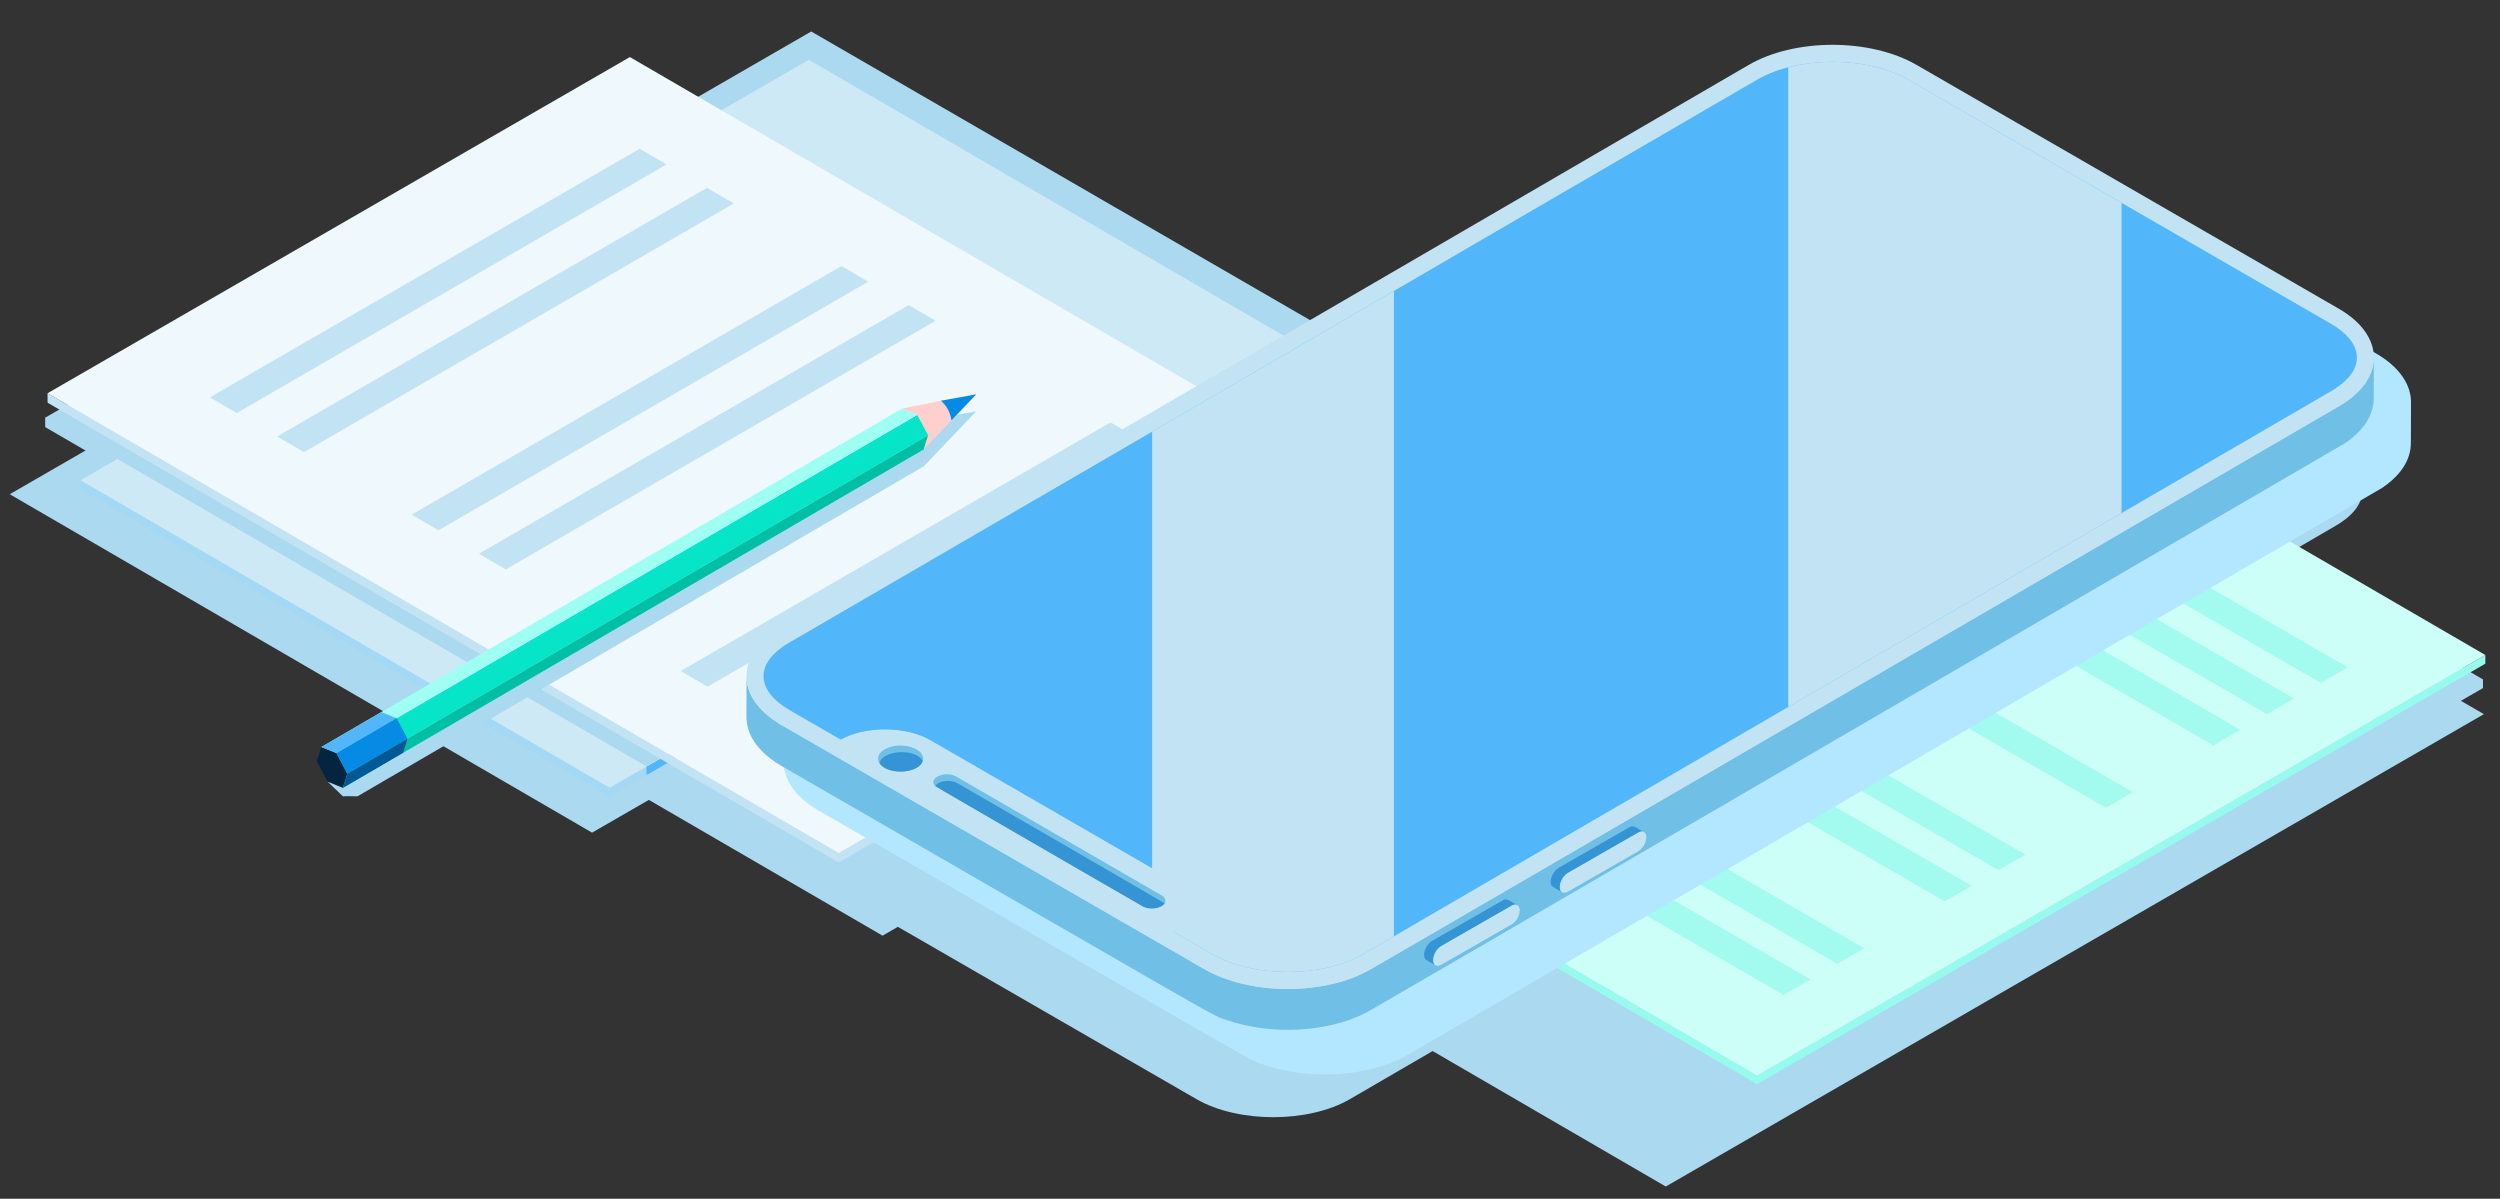 <?xml version="1.0" encoding="UTF-8"?> <svg xmlns="http://www.w3.org/2000/svg" width="1024" height="491" viewBox="0 0 1024 491"><rect x="0" y="0" width="1024" height="491" fill="#333333" stroke="none"/><defs><style>.cls-1{isolation:isolate;}.cls-2{fill:#aad9f0;}.cls-18,.cls-2,.cls-20{mix-blend-mode:multiply;}.cls-3{fill:#a3d9f4;}.cls-4{fill:#51b6fa;}.cls-5{fill:#cde9f6;}.cls-6{fill:#96faed;}.cls-7{fill:#ccfff7;}.cls-8{fill:#a3faef;}.cls-20,.cls-9{fill:#c1e3f4;}.cls-10{fill:#eff8fc;}.cls-11{fill:#00bfa5;}.cls-12{fill:#06e5c7;}.cls-13{fill:#9efff2;}.cls-14{fill:#052440;}.cls-15{fill:#068be5;}.cls-16{fill:#005995;}.cls-17{fill:#ffcfcd;}.cls-18{fill:#b3e6ff;}.cls-19{fill:#70bfe6;}.cls-21{fill:#3594d4;}</style></defs><g class="cls-1"><g id="Layer_1" data-name="Layer 1"><path class="cls-2" d="M1017.389,292.518l-96.722-56.202c22.33-12.991,36.022-20.958,36.022-20.961,15.054-8.739,13.895-20.19-.228-28.307C930.763,172.221,805.192,99.765,780.302,85.353c-17.043-9.877-62.951,0-62.951,0L573.559,152.507,332.275,12.898C299.517,31.803,55.169,172.863,4,202.433c205.066,119.192,148.266,86.184,238.508,138.616,4.639-2.671,12.652-7.31,23.254-13.418l95.731,55.62,6.274-3.624C420.8,410.253,488.099,449.1,490.025,450.177c17.125,9.898,45.95,9.898,62.95,0,1.267-.734,13.845-8.048,33.828-19.669,38.976,22.653,39.441,22.921,95.495,55.492C715.985,466.54,925.073,345.802,1017.389,292.518Z"></path><path class="cls-2" d="M1017.03,278.294c-43.4-25.223-54.153-31.473-73.22-42.553h0l-12.982-7.544c-20.06-11.657-51.612-29.991-118.187-68.678l-7.25-4.213-5.083-2.954C770.55,169.539,548.504,297.718,501.995,324.576l.021,3.541,5.055,2.938,5.603,3.256,1.024.595,5.574,3.239,113.763,66.118c30.347,17.638-22.212-12.906,85.686,49.817V450.54l.002-.001V454.08l298.31-172.245V278.293Z"></path><path class="cls-2" d="M581.101,221.684l-19.962-11.596-43.941-25.532h-.021l-2.898-1.685c20.095-11.602,32.758-18.911,32.779-18.919v-3.541l-.049.028.049-.028L330.313,34.488s-9.928,5.728-35.803,20.664L257.029,33.37,18.5,171.075l.021,3.872c1.387.808,14.158,8.231,34.131,19.84l-5.554,3.208.011.006-15.086,8.712.021,3.541C355.199,398.087,42.678,216.438,248.746,336.196c0-.001,5.565-3.214,15.173-8.762,2.567-1.474,5.415-3.122,8.525-4.919,20.204,11.739,38.918,22.611,54.846,31.862,5.446,3.168,10.561,6.15,15.303,8.904l238.53-137.705Z"></path><g class="cls-1"><path class="cls-3" d="M249.714,322.66v3.541C43.647,206.443,356.168,388.092,33.011,200.258l-.021-3.541c9.567,5.561,159.101,92.482,162.264,94.323h.021S198.103,292.679,249.714,322.66Z"></path><path class="cls-3" d="M548.026,150.416v3.541c-.103.041-298.308,172.24-298.312,172.245V322.66Z"></path><path class="cls-4" d="M278.374,309.656c-5.136,2.961-9.67,5.591-13.563,7.827v-3.541q5.157-2.982,10.54-6.088Z"></path><path class="cls-5" d="M548.026,150.416C468.659,196.23,249.714,322.66,249.714,322.66,165.033,273.474,212.561,301.092,32.99,196.718,265.846,62.248,331.281,24.493,331.281,24.493Z"></path><path class="cls-2" d="M286.615,50.274C219.151,89.204,98.799,158.699,48.066,188L264.81,313.942c44.915-25.926,158.951-91.796,238.53-137.725Z"></path></g><g class="cls-1"><path class="cls-6" d="M719.688,440.545v3.541c-160.356-93.218,33.697,19.567-216.703-125.964l-.021-3.541C524.335,327.009,709.377,434.555,719.688,440.545Z"></path><path class="cls-6" d="M719.69,440.543v3.542L1018,271.841v-3.542C936.762,315.186,801.4,393.341,719.69,440.543Z"></path><path class="cls-7" d="M1018,268.3c-70.16,40.501-270.274,156.034-298.312,172.245C700.618,429.466,522.031,325.669,502.964,314.581,549.473,287.724,771.519,159.544,801.276,142.357,978.898,245.573,927.55,215.734,1018,268.3Z"></path><polygon class="cls-8" points="741.598 401.171 730.599 407.563 554.55 305.727 565.549 299.335 741.598 401.171"></polygon><polygon class="cls-8" points="763.597 388.387 752.597 394.779 576.549 292.943 587.548 286.551 763.597 388.387"></polygon><polygon class="cls-8" points="807.595 362.818 796.595 369.21 620.546 267.374 631.546 260.982 807.595 362.818"></polygon><polygon class="cls-8" points="829.593 350.034 818.594 356.426 642.545 254.59 653.545 248.198 829.593 350.034"></polygon><polygon class="cls-8" points="873.591 324.465 862.592 330.857 686.543 229.021 697.542 222.629 873.591 324.465"></polygon><polygon class="cls-8" points="917.589 298.896 906.589 305.289 730.541 203.453 741.54 197.06 917.589 298.896"></polygon><polygon class="cls-8" points="939.588 286.112 928.588 292.504 752.539 190.668 763.539 184.276 939.588 286.112"></polygon><polygon class="cls-8" points="961.587 273.328 950.587 279.72 774.538 177.884 785.538 171.492 961.587 273.328"></polygon></g><g class="cls-1"><path class="cls-9" d="M343.561,353.287c-4.742-2.754-9.857-5.736-15.303-8.904-98.36-57.132-302.971-176.055-308.769-179.43l-.021-3.872q10.779,6.274,20.977,12.197,5.529,3.199,10.892,6.337c49.656,28.846,88.338,51.313,118.861,69.08,1.988,1.139,3.934,2.278,5.86,3.375,20.356,11.845,36.922,21.474,50.609,29.425,1.449.828,2.837,1.657,4.204,2.443,1.677.973,3.313,1.926,4.887,2.837.02,0,.02,0,.02.021,1.574.911,3.127,1.802,4.618,2.671,24.331,14.143,37.833,21.991,48.787,28.369.538.311,1.097.621,1.636.932,3.976,2.319,7.662,4.452,11.472,6.668.642.373,1.263.745,1.905,1.118,1.056.601,2.112,1.222,3.21,1.864l1.491.87c5.653,3.293,12.052,6.999,20.273,11.783,4.245,2.464,8.987,5.218,14.371,8.345Z"></path><polygon class="cls-9" points="582.091 215.582 343.561 353.287 343.54 349.414 582.069 211.689 582.091 215.582"></polygon><path class="cls-10" d="M582.069,211.689,343.54,349.414c-5.384-3.127-10.126-5.881-14.371-8.345-8.221-4.784-14.62-8.49-20.273-11.783-.518-.311-.994-.601-1.491-.87-1.097-.642-2.154-1.263-3.21-1.864-.642-.373-1.263-.745-1.905-1.118-3.81-2.216-7.496-4.349-11.472-6.668-.538-.311-1.097-.621-1.636-.932-10.954-6.378-24.456-14.226-48.787-28.369-1.49-.87-3.023-1.76-4.618-2.671,0-.021,0-.021-.02-.021-1.595-.932-3.21-1.864-4.887-2.837-1.367-.807-2.775-1.615-4.204-2.443-13.687-7.952-30.253-17.581-50.609-29.425-1.926-1.097-3.873-2.236-5.86-3.375-30.523-17.767-69.204-40.235-118.861-69.08q-5.374-3.137-10.892-6.337Q30.257,167.344,19.468,161.08L257.998,23.375,518.146,174.561h.021l43.941,25.532Z"></path></g><polygon class="cls-9" points="306.354 290.853 317.38 297.26 493.428 195.424 482.403 189.017 306.354 290.853"></polygon><polygon class="cls-9" points="333.918 306.871 344.943 313.278 520.992 211.443 509.967 205.035 333.918 306.871"></polygon><g class="cls-1"><polygon class="cls-9" points="85.95 162.768 96.975 169.175 273.024 67.339 261.999 60.932 85.95 162.768"></polygon><polygon class="cls-9" points="168.615 210.808 179.614 217.2 355.663 115.364 344.663 108.972 168.615 210.808"></polygon><polygon class="cls-9" points="196.152 226.811 207.178 233.218 383.226 131.382 372.201 124.975 196.152 226.811"></polygon><polygon class="cls-9" points="278.817 274.85 289.842 281.257 465.891 179.421 454.865 173.014 278.817 274.85"></polygon></g><polygon class="cls-9" points="113.514 178.786 124.513 185.178 300.562 83.342 289.562 76.95 113.514 178.786"></polygon><path class="cls-2" d="M399.859,168.467c-.912.957-21.247,22.295-21.474,22.523-13.723,7.999-224.723,131.001-231.959,135.186,0,0-5.749-.112-5.973,0l-6.246-5.996c.891-.512,2.62-10.322,3.921-11.102h.022c13.504-7.836,11.184-6.501,231.367-134.798v.023C371.81,173.538,393.808,169.601,399.859,168.467Z"></path><g class="cls-1"><path class="cls-11" d="M380.209,178.246l-1.824,5.813c-.255.149-237.668,138.519-237.932,138.651l1.824-5.813s.854-.511,3.602-2.097h.023c.023-.023.046-.046.068-.046.357-.209,10.048-5.879,10.418-6.064l.069-.068s4.569-2.646,5.996-3.465v-.023C162.63,305.063,380.043,178.343,380.209,178.246Z"></path><polygon class="cls-12" points="137.848 308.536 375.771 169.887 380.202 178.244 142.279 316.894 137.848 308.536"></polygon><polygon class="cls-13" points="131.584 305.992 369.507 167.343 375.771 169.887 137.848 308.537 131.584 305.992"></polygon><path class="cls-14" d="M142.277,316.897l-1.824,5.813-6.246-2.53c-4.122-7.745-3.242-6.087-4.445-8.366.204-.653,1.607-5.164,1.824-5.813l6.246,2.531h.023l.274.547h.022C138.839,310.402,141.689,315.827,142.277,316.897Z"></path></g><polygon class="cls-4" points="156.223 291.688 162.433 294.206 137.835 308.529 131.575 305.999 156.223 291.688"></polygon><path class="cls-15" d="M162.433,294.206l.078.03,4.38,8.311c-8.542,4.988-3.528,2.064-24.616,14.351l-4.441-8.369C158.383,296.546,153.025,299.664,162.433,294.206Z"></path><path class="cls-16" d="M166.921,302.581c-1.575,5.04-1.182,3.79-1.801,5.745-.401.241-24.364,14.234-24.666,14.385l1.824-5.813s.854-.511,3.602-2.097h.023c.023-.023.046-.046.068-.046,3.022-1.768,13.341-7.794,16.482-9.598v-.023c.098-.039,4.354-2.523,4.445-2.576Z"></path><path class="cls-17" d="M369.503,167.35c19.276-3.893,12.354-2.565,30.349-5.821-12.286,12.891-7.38,7.742-21.472,22.537l1.824-5.816-4.441-8.369Z"></path><path class="cls-15" d="M385.424,164.13l14.429-2.601L389.701,172.18A13.085,13.085,0,0,0,385.424,164.13Z"></path><path class="cls-18" d="M973.215,144.761,800.264,44.898c-19.05-10.989-49.867-10.989-68.787,0L335.138,275.466c-9.705,5.629-14.409,13.054-14.128,20.438-.051,17.225-.1,16.409.054,17.895.881,8.009,7.205,14.125,14.255,18.221,190.213,109.841,175.88,101.91,182.696,104.217,17.702,6.039,40.821,5.106,56.942-3.24,1.426-.726,72.96-42.35,155.224-90.195.026.026.026-.026.026-.026s124.427-72.418,245.522-142.938c5.702-3.81,10.601-9.201,11.585-15.94.257-1.743.183-1.283.231-18.534C987.823,157.925,983.045,150.432,973.215,144.761Z"></path><path class="cls-19" d="M305.844,295.498c.881,8.009,7.205,14.125,14.255,18.22,190.213,109.841,175.88,101.91,182.697,104.216,17.702,6.039,40.821,5.106,56.942-3.24,1.426-.726,72.96-42.35,155.224-90.195.026.026.026-.026.026-.026s124.427-72.418,245.522-142.938c5.702-3.81,10.601-9.201,11.585-15.94.259-1.762.181-1.27.233-19.102-.025,8.579-6.609,15.421-14.125,19.802C616.538,364.807,560.423,398.088,554.087,400.518c-18.428,6.998-44.087,6.091-61.011-3.68-2.099-1.192-171.552-99.033-173.029-99.888-7.542-4.406-14.255-11.274-14.255-19.957C305.74,294.85,305.688,293.995,305.844,295.498Z"></path><path class="cls-9" d="M320.151,297.001l172.925,99.837c19.05,11.015,49.84,11.015,68.787,0,412.455-239.907,44.085-25.65,396.339-230.541,18.92-11.015,18.843-28.847-.207-39.836L785.044,26.598c-19.05-10.989-49.867-10.989-68.787,0L319.918,257.165C300.972,268.155,301.075,285.986,320.151,297.001Z"></path><path class="cls-4" d="M323.624,290.988C360.454,312.293,493.88,389.322,496.55,390.825c16.821,9.719,45.123,9.719,61.815,0,7.351-4.243,400.732-233.076,396.339-230.542,14.825-8.579,13.711-19.853-.182-27.81-25.218-14.566-148.511-85.711-172.951-99.863-16.743-9.693-44.968-9.745-61.815,0-158.8,92.243-165.538,96.467-396.391,230.542C308.565,271.757,309.758,283.006,323.624,290.988Z"></path><path class="cls-20" d="M471.908,176.819V376.616c.279.161,24.373,14.057,24.653,14.214,16.811,9.717,45.105,9.717,61.807,0,0,0,4.524-2.623,12.582-7.334V119.187C548.491,132.277,521.241,148.15,471.908,176.819Z"></path><path class="cls-9" d="M337.827,306.747C374.397,327.844,443.573,367.81,474.182,385.46c6.402-3.732,10.16-5.909,10.316-5.987,8.838-5.132,8.164-11.896-.104-16.639C447.408,341.453,397.16,312.5,380.981,303.144c-10.03-5.806-26.955-5.806-36.933,0C341.87,304.388,339.823,305.606,337.827,306.747Z"></path><path class="cls-19" d="M377.964,311.6c1.506-5.093-9.374-8.318-15.603-4.659-3.745,2.162-3.456,5.606.022,7.556C367.66,317.543,376.914,315.866,377.964,311.6Z"></path><path class="cls-21" d="M377.964,311.6c-3.269-5.227-16.332-4.401-17.759.926C363.501,317.791,376.678,316.825,377.964,311.6Z"></path><path class="cls-19" d="M477.021,370.034c.685-1.113.271-2.452-1.313-3.331L391.66,318.084c-4.461-2.593-11.773.637-8.606,3.857.592.557,84.202,48.829,84.905,49.235C470.851,372.863,475.655,372.105,477.021,370.034Z"></path><path class="cls-21" d="M477.021,370.034c-.59-.586-84.201-48.847-84.92-49.262-2.585-1.486-7.472-1.214-9.046,1.17.592.557,84.202,48.829,84.905,49.235C470.851,372.863,475.655,372.105,477.021,370.034Z"></path><path class="cls-21" d="M584.52,387.446a8.015,8.015,0,0,0-.637,1.178c-1.307,2.971.002,4.3.002,4.3.298.329,3.728,2.24,4.139,2.476-1.686-.967-1.111-4.581,1.056-6.873.876-.927-.293-.129,30.082-17.551a2.325,2.325,0,0,1,2.33-.225l-3.728-2.138a2.325,2.325,0,0,0-2.33.225l-28.808,16.523A6.532,6.532,0,0,0,584.52,387.446Z"></path><path class="cls-9" d="M587.042,393.238a7.31,7.31,0,0,1,3.313-5.739l28.808-16.523c1.828-1.048,3.313-.179,3.313,1.938a7.309,7.309,0,0,1-3.313,5.739l-28.808,16.523C588.527,396.224,587.042,395.355,587.042,393.238Z"></path><path class="cls-21" d="M636.381,357.505a8.003,8.003,0,0,0-.637,1.178c-1.307,2.971.002,4.3.002,4.3.298.329,3.728,2.24,4.139,2.476-1.686-.967-1.111-4.581,1.056-6.873.876-.927-.293-.129,30.082-17.551a2.325,2.325,0,0,1,2.33-.225l-3.728-2.138a2.325,2.325,0,0,0-2.33.225L638.488,355.419A6.53,6.53,0,0,0,636.381,357.505Z"></path><path class="cls-9" d="M638.902,363.296a7.31,7.31,0,0,1,3.313-5.739l28.808-16.523c1.828-1.048,3.313-.18,3.313,1.938a7.31,7.31,0,0,1-3.313,5.739l-28.808,16.523C640.388,366.282,638.902,365.413,638.902,363.296Z"></path><path class="cls-20" d="M732.468,27.561V289.566c47.326-27.544,96.499-56.133,136.517-79.421V83.104c-75.86-43.82-65.983-38.091-87.424-50.485C768.525,25.071,748.555,23.385,732.468,27.561Z"></path></g></g></svg> 